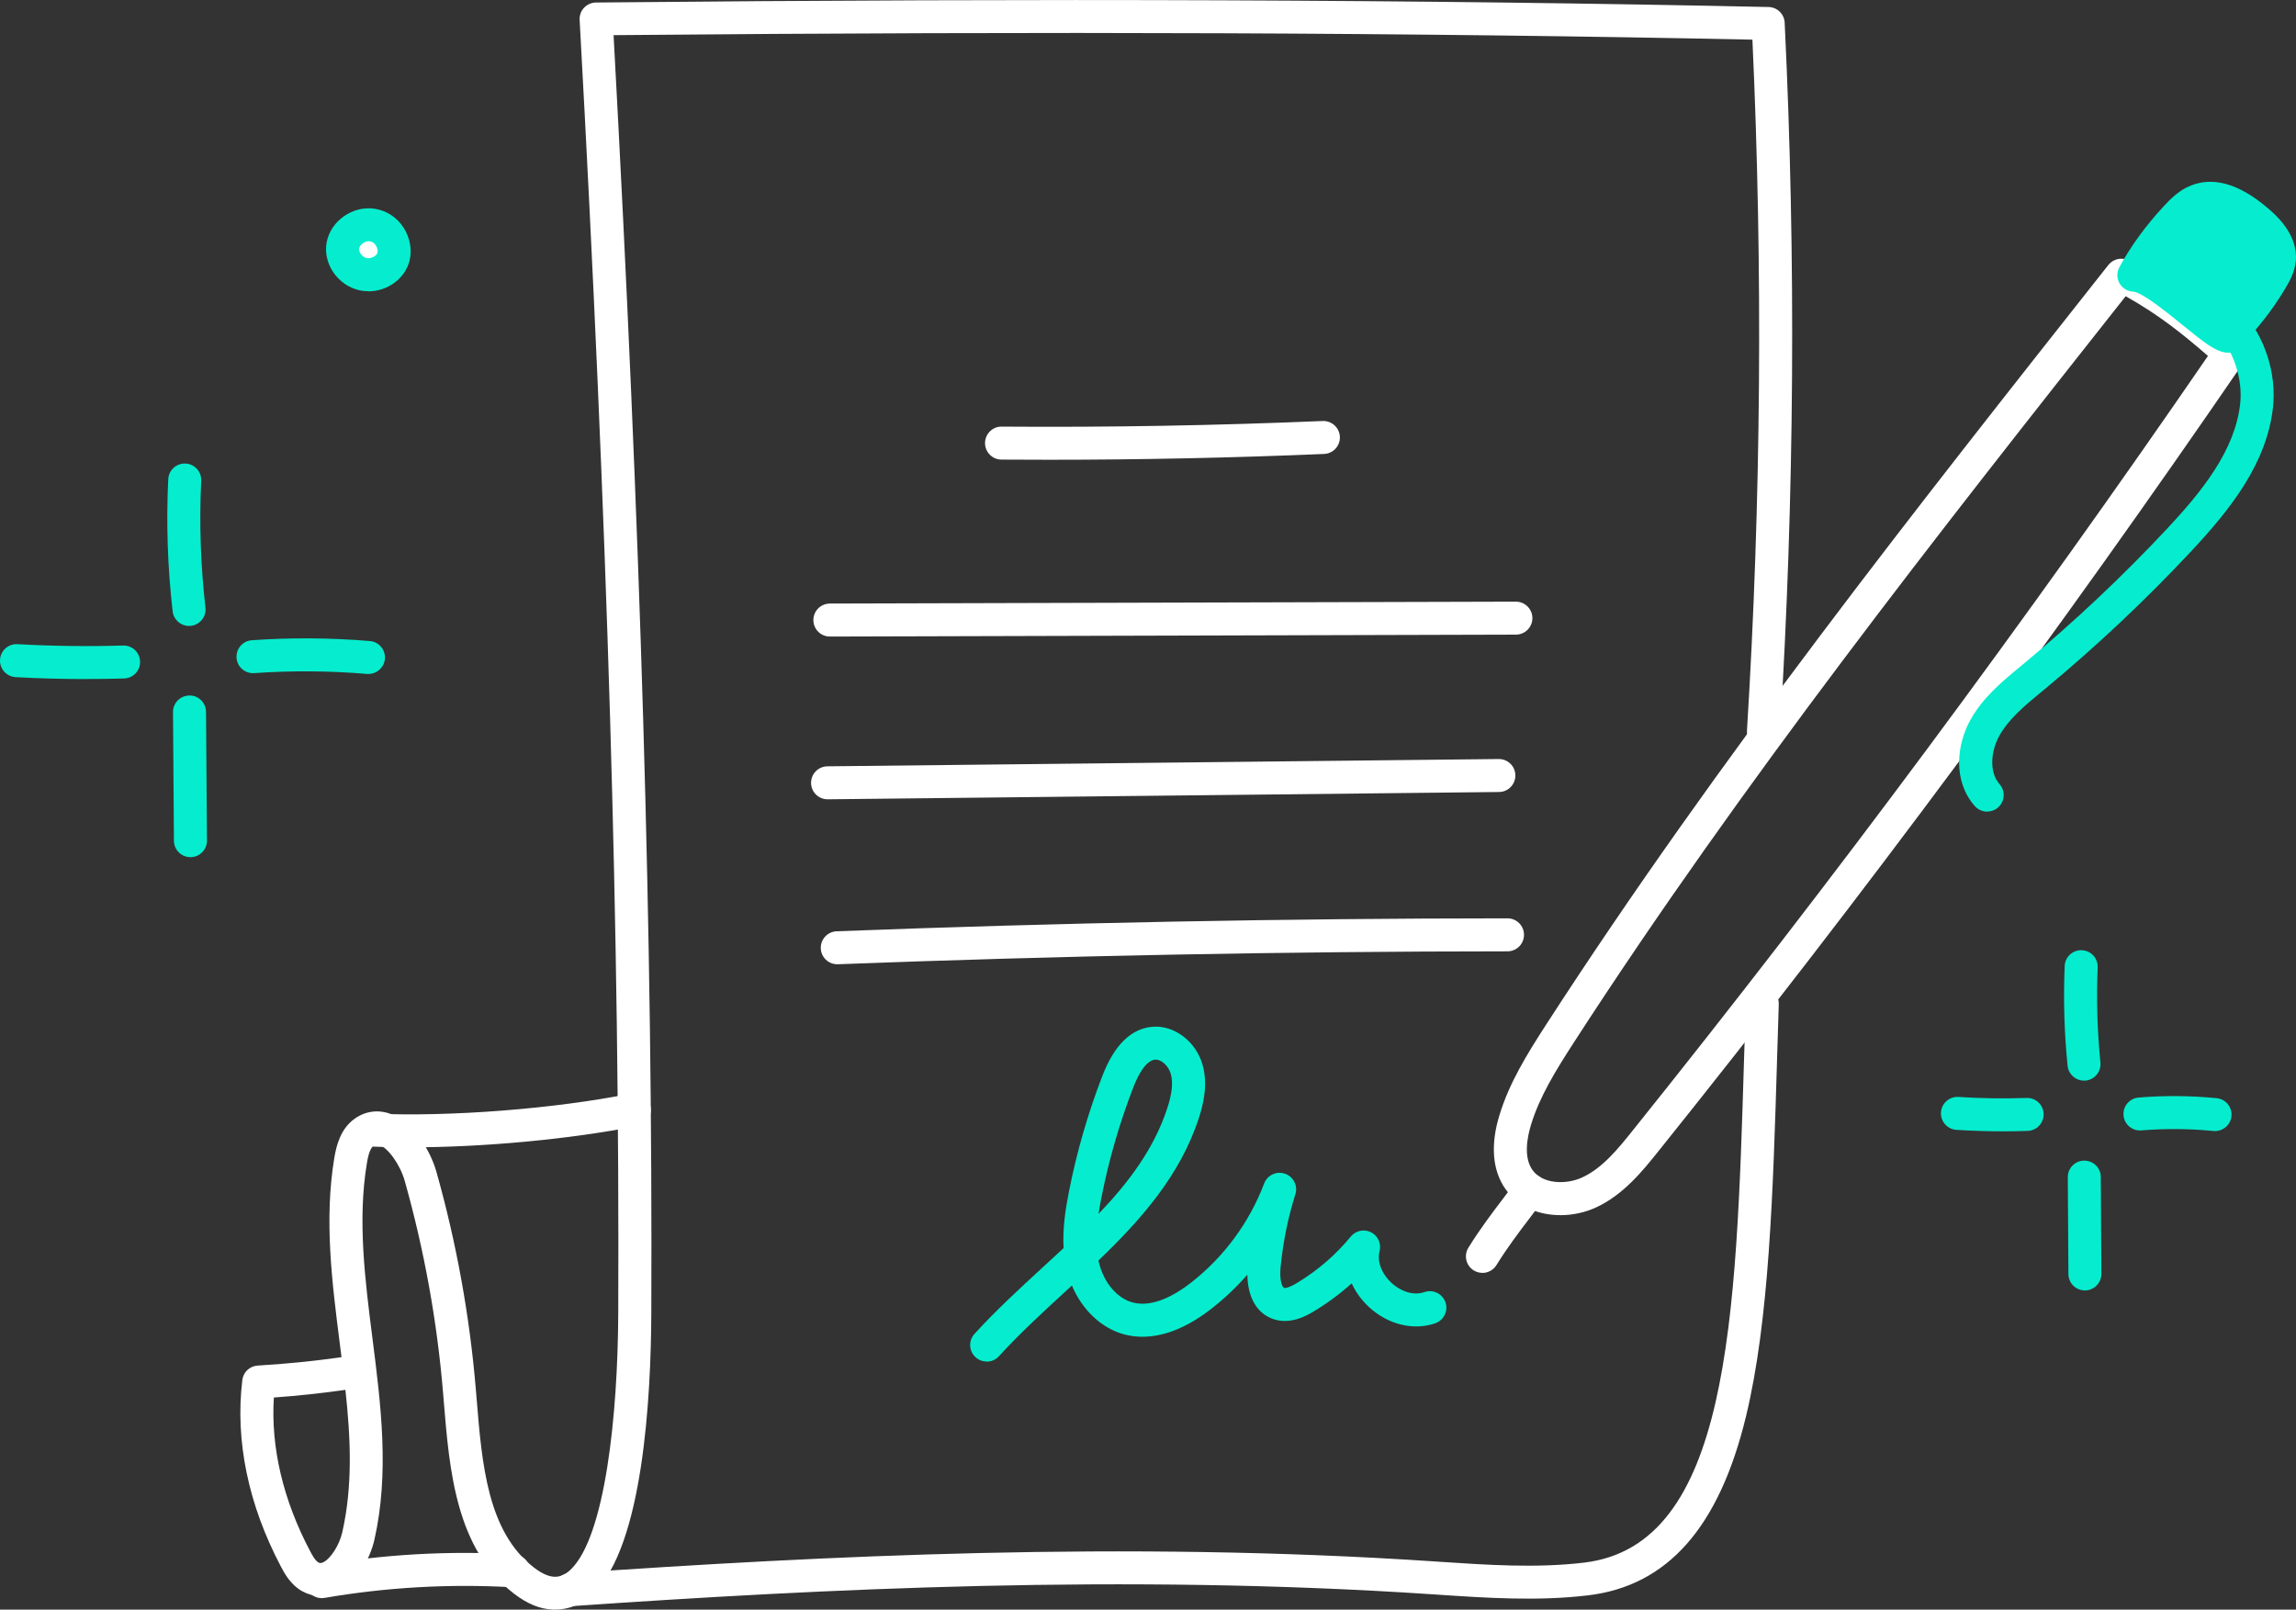 <svg width="97" height="68" viewBox="0 0 97 68" fill="none" xmlns="http://www.w3.org/2000/svg">
<rect x="0" y="0" width="97" height="68" fill="#333333" stroke="none"/>
<g clip-path="url(#clip0_341_1506)">
<path d="M7.986 26.444C7.637 26.444 7.336 26.183 7.294 25.828C7.081 23.982 7.018 22.103 7.108 20.245C7.126 19.86 7.454 19.565 7.838 19.583C8.223 19.601 8.519 19.928 8.501 20.312C8.415 22.094 8.476 23.895 8.68 25.667C8.725 26.048 8.451 26.394 8.067 26.439C8.04 26.442 8.013 26.444 7.986 26.444Z" fill="#05EDCE"/>
<path d="M3.638 28.688C2.642 28.688 1.645 28.661 0.659 28.606C0.275 28.584 -0.02 28.256 0.001 27.871C0.023 27.488 0.351 27.192 0.736 27.214C2.217 27.296 3.718 27.316 5.201 27.271C5.585 27.261 5.908 27.561 5.918 27.947C5.929 28.332 5.628 28.652 5.242 28.663C4.71 28.679 4.174 28.686 3.638 28.686V28.688Z" fill="#05EDCE"/>
<path d="M8.046 36.212C7.664 36.212 7.352 35.904 7.348 35.521L7.309 30.085C7.305 29.7 7.615 29.387 8.001 29.383C8.386 29.374 8.7 29.689 8.704 30.074L8.743 35.51C8.747 35.895 8.437 36.208 8.051 36.212C8.051 36.212 8.047 36.212 8.046 36.212Z" fill="#05EDCE"/>
<path d="M15.563 28.473C15.544 28.473 15.524 28.473 15.504 28.471C13.924 28.337 12.32 28.326 10.738 28.437C10.354 28.464 10.021 28.176 9.994 27.791C9.967 27.407 10.256 27.074 10.641 27.047C12.294 26.931 13.971 26.944 15.624 27.081C16.008 27.114 16.293 27.45 16.261 27.834C16.23 28.197 15.925 28.471 15.567 28.471L15.563 28.473Z" fill="#05EDCE"/>
<path d="M88.043 45.652C87.69 45.652 87.385 45.384 87.35 45.025C87.21 43.63 87.168 42.212 87.228 40.809C87.244 40.424 87.567 40.127 87.954 40.143C88.339 40.159 88.637 40.483 88.621 40.869C88.565 42.206 88.605 43.559 88.737 44.888C88.775 45.271 88.495 45.611 88.113 45.651C88.09 45.652 88.067 45.654 88.043 45.654V45.652Z" fill="#05EDCE"/>
<path d="M84.611 47.794C83.956 47.794 83.302 47.773 82.652 47.732C82.269 47.707 81.976 47.375 82.001 46.992C82.027 46.609 82.356 46.317 82.742 46.342C83.696 46.403 84.662 46.417 85.616 46.385C86.004 46.37 86.325 46.673 86.337 47.056C86.35 47.441 86.05 47.764 85.665 47.776C85.315 47.789 84.962 47.794 84.611 47.794Z" fill="#05EDCE"/>
<path d="M88.082 54.516C87.698 54.516 87.386 54.206 87.385 53.824L87.359 49.732C87.358 49.347 87.668 49.033 88.052 49.032C88.441 49.032 88.751 49.34 88.753 49.723L88.778 53.816C88.779 54.2 88.469 54.514 88.086 54.516H88.08H88.082Z" fill="#05EDCE"/>
<path d="M93.579 47.783C93.556 47.783 93.534 47.783 93.511 47.78C92.5 47.681 91.476 47.672 90.465 47.755C90.081 47.787 89.744 47.5 89.713 47.117C89.683 46.734 89.968 46.397 90.352 46.367C91.445 46.277 92.555 46.286 93.647 46.394C94.031 46.431 94.311 46.772 94.273 47.155C94.237 47.515 93.934 47.783 93.579 47.783Z" fill="#05EDCE"/>
<path d="M15.717 9.505C15.159 9.422 14.587 9.839 14.486 10.361C14.386 10.882 14.777 11.453 15.326 11.58C15.874 11.707 16.493 11.36 16.626 10.846C16.758 10.332 16.412 9.607 15.717 9.505Z" fill="white"/>
<path d="M15.568 12.304C15.435 12.304 15.302 12.29 15.17 12.259C14.257 12.05 13.631 11.12 13.802 10.23C13.976 9.329 14.899 8.683 15.817 8.817C16.317 8.89 16.749 9.166 17.035 9.594C17.32 10.022 17.42 10.556 17.3 11.022C17.105 11.781 16.36 12.308 15.566 12.308L15.568 12.304ZM15.575 10.191C15.394 10.191 15.198 10.352 15.171 10.492C15.145 10.633 15.29 10.857 15.483 10.9C15.679 10.945 15.916 10.807 15.951 10.671C15.969 10.601 15.95 10.472 15.876 10.363C15.812 10.266 15.724 10.209 15.618 10.193C15.604 10.191 15.591 10.189 15.577 10.189L15.575 10.191Z" fill="#05EDCE"/>
<path d="M44.328 19.423C43.654 19.423 42.98 19.421 42.307 19.416C41.922 19.413 41.612 19.099 41.615 18.714C41.619 18.329 41.936 18.015 42.318 18.023C46.819 18.057 51.382 17.976 55.879 17.786C56.263 17.77 56.59 18.067 56.606 18.453C56.622 18.838 56.324 19.162 55.939 19.178C52.091 19.341 48.194 19.423 44.33 19.423H44.328Z" fill="white"/>
<path d="M35.061 26.892C34.677 26.892 34.365 26.582 34.363 26.197C34.363 25.811 34.673 25.5 35.059 25.498L64.041 25.418H64.043C64.426 25.418 64.738 25.727 64.74 26.112C64.74 26.497 64.43 26.809 64.044 26.811L35.062 26.892H35.061Z" fill="white"/>
<path d="M34.963 33.767C34.581 33.767 34.269 33.461 34.266 33.078C34.262 32.693 34.571 32.378 34.956 32.374L63.316 32.066C63.7 32.062 64.017 32.37 64.02 32.755C64.024 33.141 63.716 33.456 63.33 33.459L34.97 33.767C34.97 33.767 34.965 33.767 34.963 33.767Z" fill="white"/>
<path d="M35.372 40.736C34.999 40.736 34.691 40.442 34.676 40.066C34.662 39.681 34.961 39.359 35.347 39.343C44.746 38.983 54.282 38.8 63.687 38.796C64.073 38.796 64.385 39.108 64.385 39.493C64.385 39.878 64.073 40.19 63.687 40.19C54.298 40.193 44.78 40.378 35.399 40.736C35.39 40.736 35.381 40.736 35.372 40.736Z" fill="white"/>
<path d="M65.92 51.335C65.038 51.335 64.148 51.009 63.6 50.23C63.049 49.447 62.961 48.367 63.349 47.107C63.765 45.749 64.491 44.567 65.328 43.274C72.569 32.08 80.959 21.462 89.073 11.194C89.281 10.932 89.645 10.854 89.941 11.008C92.033 12.093 93.371 13.264 94.665 14.4C94.931 14.633 94.981 15.027 94.78 15.317C86.994 26.682 78.676 37.896 70.057 48.643C69.399 49.464 68.581 50.483 67.414 51.016C66.967 51.221 66.444 51.337 65.918 51.337L65.92 51.335ZM89.804 12.514C81.823 22.615 73.596 33.056 66.499 44.028C65.719 45.233 65.045 46.328 64.683 47.513C64.505 48.095 64.371 48.899 64.742 49.428C65.162 50.024 66.157 50.058 66.836 49.746C67.702 49.351 68.377 48.511 68.97 47.769C77.439 37.21 85.615 26.199 93.281 15.037C92.268 14.158 91.24 13.318 89.804 12.514Z" fill="white"/>
<path d="M94.126 14.203C94.866 13.375 95.377 12.78 95.949 11.829C96.109 11.562 96.265 11.281 96.297 10.972C96.364 10.298 95.835 9.725 95.318 9.29C94.615 8.697 93.677 8.144 92.822 8.482C92.463 8.624 92.182 8.905 91.922 9.188C91.255 9.913 90.653 10.697 90.15 11.623C91.207 11.672 93.491 14.134 94.126 14.203Z" fill="#05EDCE"/>
<path d="M94.127 14.899C94.102 14.899 94.076 14.899 94.051 14.896C93.596 14.847 93.128 14.48 92.197 13.723C91.645 13.273 90.496 12.336 90.119 12.32C89.879 12.309 89.662 12.177 89.543 11.967C89.425 11.76 89.423 11.504 89.536 11.292C90.017 10.404 90.63 9.56 91.408 8.717C91.706 8.394 92.065 8.033 92.565 7.836C93.515 7.458 94.593 7.768 95.767 8.758C96.099 9.037 97.107 9.886 96.99 11.041C96.945 11.493 96.737 11.871 96.547 12.188C95.941 13.198 95.402 13.825 94.647 14.668C94.514 14.817 94.324 14.901 94.127 14.901V14.899ZM91.179 11.255C91.719 11.552 92.332 12.034 93.078 12.643C93.357 12.87 93.705 13.153 93.962 13.338C94.496 12.729 94.901 12.22 95.35 11.471C95.468 11.274 95.585 11.068 95.601 10.903C95.629 10.62 95.382 10.257 94.865 9.822C94.349 9.387 93.619 8.914 93.078 9.129C92.852 9.218 92.635 9.44 92.432 9.659C91.936 10.198 91.527 10.717 91.177 11.255H91.179Z" fill="#05EDCE"/>
<path d="M62.63 53.774C62.504 53.774 62.377 53.74 62.262 53.67C61.934 53.468 61.834 53.038 62.036 52.71C62.536 51.904 63.028 51.258 63.548 50.574C63.72 50.346 63.897 50.114 64.08 49.866C64.31 49.558 64.747 49.492 65.056 49.723C65.364 49.952 65.43 50.389 65.199 50.697C65.013 50.948 64.833 51.184 64.658 51.417C64.157 52.075 63.686 52.696 63.22 53.447C63.087 53.66 62.859 53.776 62.626 53.776L62.63 53.774Z" fill="white"/>
<path d="M41.683 57.519C41.516 57.519 41.348 57.46 41.215 57.338C40.93 57.08 40.908 56.64 41.167 56.355C42.06 55.372 43.064 54.451 44.032 53.559C44.335 53.28 44.636 53.004 44.934 52.727C44.887 51.908 45.011 51.097 45.163 50.325C45.49 48.666 45.965 47.024 46.575 45.446C47.08 44.141 47.796 43.444 48.703 43.376C49.614 43.308 50.516 43.992 50.801 44.968C51.048 45.819 50.832 46.673 50.645 47.242C49.858 49.658 48.203 51.53 46.408 53.251C46.415 53.28 46.42 53.31 46.428 53.339C46.634 54.19 47.195 54.851 47.859 55.026C48.719 55.252 49.675 54.691 50.326 54.182C51.716 53.094 52.782 51.645 53.408 49.995C53.543 49.642 53.932 49.462 54.289 49.585C54.645 49.709 54.839 50.092 54.726 50.452C54.412 51.451 54.203 52.485 54.102 53.527C54.048 54.088 54.17 54.381 54.246 54.408C54.267 54.415 54.391 54.44 54.782 54.208C55.653 53.685 56.424 53.022 57.07 52.237C57.278 51.985 57.631 51.912 57.923 52.058C58.214 52.205 58.364 52.535 58.285 52.85C58.151 53.382 58.458 53.896 58.789 54.2C59.121 54.505 59.661 54.765 60.179 54.586C60.543 54.46 60.939 54.654 61.067 55.017C61.192 55.381 60.998 55.776 60.635 55.904C59.716 56.221 58.648 55.961 57.846 55.227C57.523 54.931 57.272 54.584 57.106 54.215C56.612 54.661 56.075 55.058 55.501 55.402C55.235 55.562 54.527 55.984 53.783 55.723C53.094 55.479 52.712 54.809 52.698 53.851C52.243 54.371 51.739 54.851 51.19 55.28C49.901 56.291 48.628 56.67 47.507 56.377C46.544 56.124 45.719 55.341 45.285 54.308C45.185 54.401 45.083 54.494 44.982 54.587C44.036 55.458 43.057 56.357 42.205 57.294C42.067 57.446 41.879 57.523 41.688 57.523L41.683 57.519ZM48.832 44.766C48.832 44.766 48.816 44.766 48.807 44.766C48.404 44.796 48.077 45.426 47.875 45.949C47.294 47.452 46.842 49.014 46.532 50.593C46.487 50.821 46.446 51.052 46.41 51.283C47.692 49.945 48.757 48.527 49.316 46.811C49.521 46.186 49.566 45.724 49.46 45.358C49.365 45.034 49.076 44.766 48.832 44.766Z" fill="#05EDCE"/>
<path d="M23.451 68C23.426 68 23.401 68 23.376 68C22.822 67.982 22.277 67.76 21.707 67.32C19.259 65.432 18.988 62.12 18.748 59.201L18.718 58.834C18.466 55.814 17.921 52.804 17.098 49.886C16.907 49.206 16.397 48.491 16.008 48.357C15.931 48.33 15.877 48.328 15.788 48.394C15.601 48.532 15.526 48.98 15.499 49.15C15.099 51.554 15.424 54.092 15.736 56.547C16.091 59.337 16.458 62.222 15.818 65.047C15.628 65.883 15.058 66.897 14.213 67.278C13.738 67.492 13.227 67.474 12.775 67.227C12.275 66.953 12.011 66.455 11.87 66.186C10.491 63.578 9.926 60.852 10.238 58.3C10.279 57.965 10.553 57.709 10.891 57.69C12.069 57.621 13.258 57.503 14.428 57.335C14.403 57.133 14.376 56.93 14.351 56.726C14.027 54.172 13.69 51.53 14.122 48.926C14.213 48.378 14.391 47.698 14.959 47.279C15.406 46.949 15.94 46.867 16.46 47.044C17.437 47.379 18.171 48.559 18.44 49.514C19.286 52.515 19.847 55.616 20.105 58.723L20.136 59.092C20.362 61.854 20.595 64.71 22.557 66.222C22.881 66.472 23.172 66.603 23.419 66.612C23.575 66.616 23.817 66.591 24.111 66.308C25.565 64.907 26.102 59.796 26.119 55.48C26.186 39.561 25.666 22.198 24.488 0.84C24.477 0.65 24.545 0.464 24.676 0.326C24.807 0.188 24.988 0.108 25.178 0.106C44.359 -0.08 60.099 -0.018 74.716 0.296C75.082 0.303 75.38 0.593 75.398 0.958C75.88 10.911 75.812 21.001 75.197 30.947C75.174 31.33 74.842 31.622 74.458 31.599C74.074 31.575 73.782 31.244 73.805 30.861C74.403 21.182 74.48 11.366 74.035 1.675C59.801 1.377 44.474 1.317 25.922 1.485C27.073 22.54 27.581 39.714 27.516 55.48C27.502 59.035 27.165 65.298 25.081 67.305C24.602 67.767 24.054 68 23.451 68ZM11.57 59.038C11.436 61.143 11.961 63.374 13.103 65.532C13.177 65.672 13.313 65.93 13.446 66.003C13.507 66.037 13.553 66.046 13.641 66.007C13.96 65.864 14.335 65.283 14.459 64.739C14.904 62.778 14.818 60.784 14.593 58.716C13.593 58.859 12.58 58.967 11.57 59.04V59.038Z" fill="white"/>
<path d="M24.084 67.858C23.72 67.858 23.415 67.577 23.388 67.21C23.361 66.827 23.652 66.494 24.036 66.467C34.748 65.727 47.466 65.088 60.59 65.963L60.836 65.98C62.848 66.114 64.926 66.254 66.923 66.015C73.063 65.287 73.35 55.746 73.683 44.699C73.707 43.933 73.73 43.161 73.755 42.385C73.768 42 74.089 41.699 74.474 41.712C74.86 41.724 75.161 42.047 75.148 42.43C75.123 43.206 75.1 43.976 75.077 44.74C74.906 50.411 74.743 55.766 73.768 59.819C72.636 64.52 70.45 66.999 67.087 67.398C64.96 67.651 62.815 67.507 60.741 67.368L60.497 67.352C47.456 66.481 34.796 67.119 24.131 67.855C24.115 67.855 24.099 67.855 24.082 67.855L24.084 67.858Z" fill="white"/>
<path d="M17.3 48.471C16.753 48.471 16.226 48.461 15.724 48.439C15.339 48.423 15.041 48.097 15.057 47.714C15.073 47.331 15.4 47.031 15.784 47.047C19.033 47.187 23.404 46.847 26.662 46.199C27.041 46.123 27.406 46.369 27.482 46.747C27.557 47.125 27.311 47.49 26.933 47.565C24.078 48.133 20.395 48.471 17.297 48.471H17.3Z" fill="white"/>
<path d="M13.587 67.515C13.254 67.515 12.96 67.275 12.901 66.936C12.836 66.557 13.091 66.197 13.469 66.132C16.191 65.663 18.97 65.505 21.73 65.665C22.114 65.686 22.408 66.016 22.386 66.401C22.365 66.784 22.035 67.078 21.649 67.056C18.997 66.904 16.324 67.056 13.706 67.506C13.666 67.513 13.625 67.517 13.586 67.517L13.587 67.515Z" fill="white"/>
<path d="M83.953 34.288C83.759 34.288 83.567 34.208 83.429 34.052C82.5 32.999 82.66 31.478 83.232 30.436C83.757 29.478 84.573 28.803 85.362 28.151L85.463 28.068C87.611 26.29 89.665 24.356 91.57 22.319C93.031 20.754 94.415 19.037 94.64 17.072C94.76 16.017 94.369 14.826 93.644 14.038C93.277 13.638 92.662 13.167 91.819 13.191C91.435 13.201 91.113 12.899 91.102 12.514C91.091 12.129 91.394 11.808 91.78 11.797C92.848 11.767 93.876 12.227 94.672 13.096C95.674 14.185 96.192 15.77 96.026 17.229C95.757 19.595 94.215 21.529 92.59 23.269C90.646 25.35 88.548 27.325 86.354 29.139L86.253 29.222C85.534 29.816 84.855 30.377 84.457 31.102C84.119 31.717 84.019 32.608 84.476 33.128C84.731 33.416 84.704 33.857 84.415 34.111C84.283 34.228 84.118 34.285 83.954 34.285L83.953 34.288Z" fill="#05EDCE"/>
</g>
<defs>
<clipPath id="clip0_341_1506">
<rect width="97" height="68" fill="white"/>
</clipPath>
</defs>
</svg>
